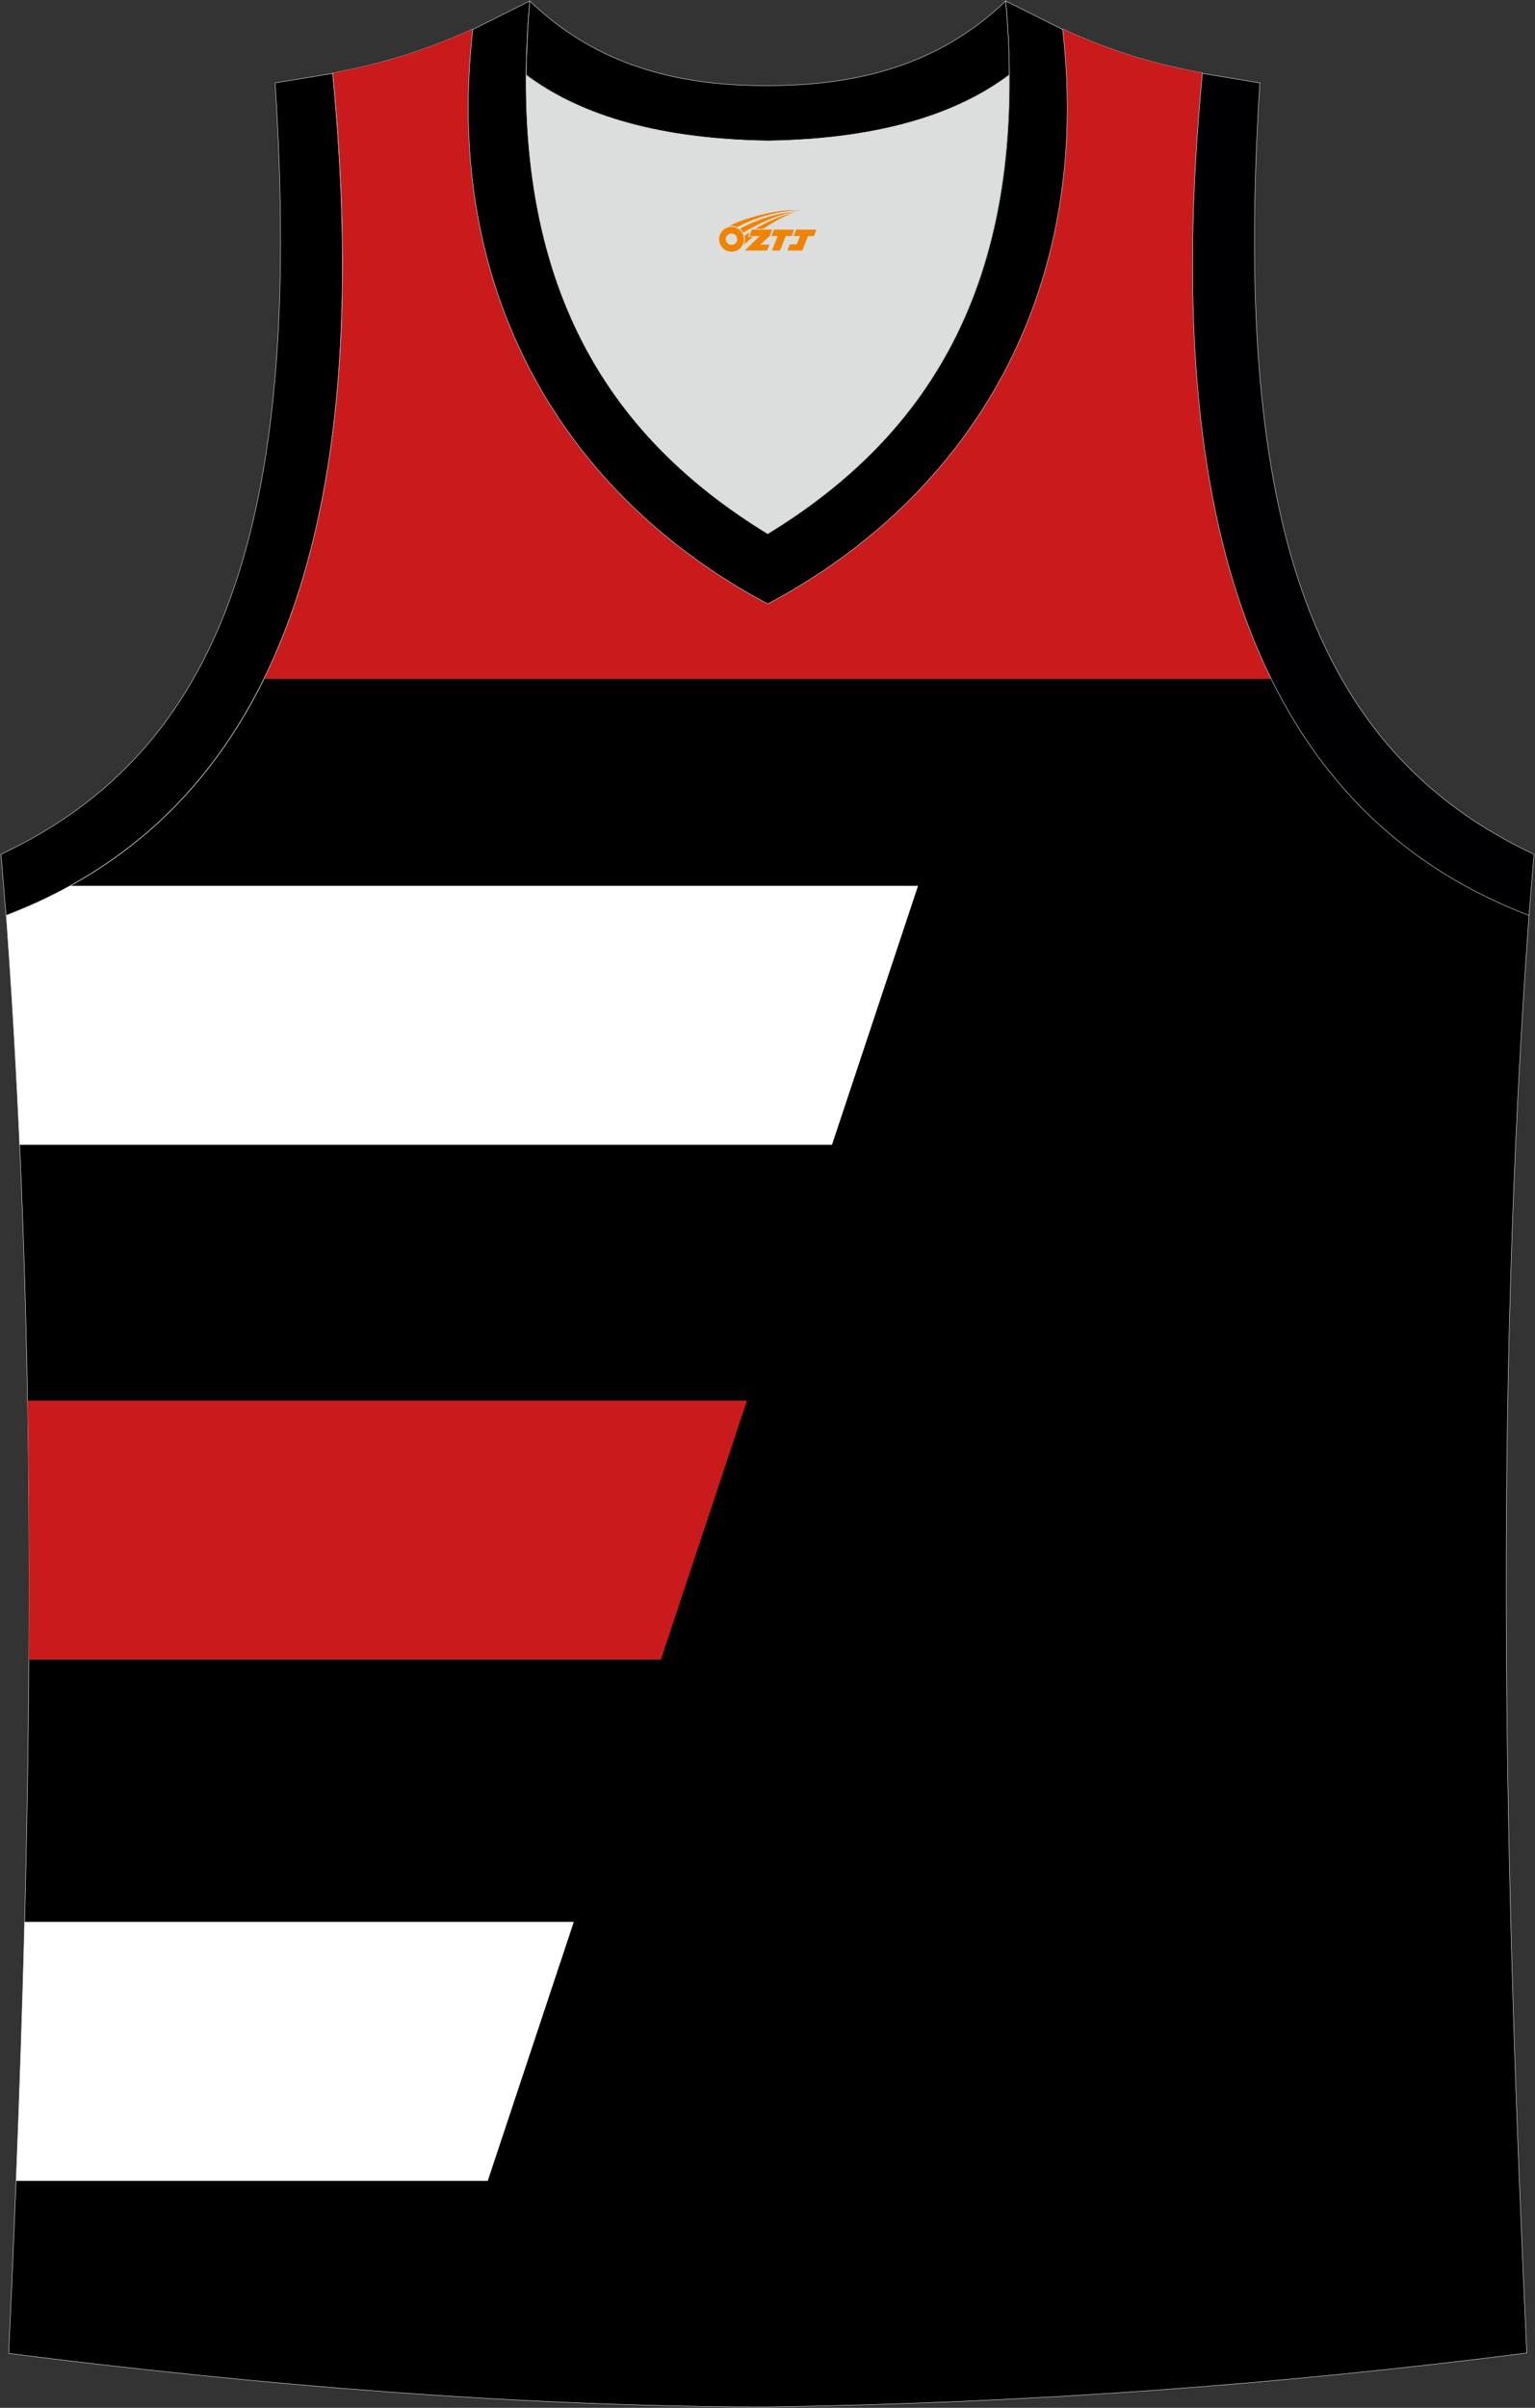 <?xml version="1.0" encoding="utf-8"?>
<!-- Generator: Adobe Illustrator 22.0.0, SVG Export Plug-In . SVG Version: 6.00 Build 0)  -->
<svg xmlns="http://www.w3.org/2000/svg" xmlns:xlink="http://www.w3.org/1999/xlink" version="1.1" id="图层_1" x="0px" y="0px" width="378.5px" height="593.3px" viewBox="0 0 378.5 593.3" enable-background="new 0 0 378.5 593.3" xml:space="preserve">
<rect x="0" y="0" width="378.5" height="593.3" fill="#333333" stroke="none"/>
<g>
	<path fill-rule="evenodd" clip-rule="evenodd" stroke="#DCDDDD" stroke-width="0.118" stroke-miterlimit="22.926" d="   M189.31,593.06L189.31,593.06L189.31,593.06L189.31,593.06L189.31,593.06z M189.31,593.06c64.02-0.89,126.03-5.47,187.16-13.27   c-5.35-116-8.25-233,0.56-354.35l0,0c-60.9-23.2-92.24-86.22-80.53-207.46l0,0c-11.93-2.23-21.97-5.13-34.46-10.82   c7.47,64.69-22.53,114.88-72.72,141.54c-50.19-26.66-80.19-76.85-72.72-141.54c-12.49,5.58-22.64,8.59-34.46,10.82l0,0   C93.83,139.33,62.38,202.35,1.59,225.55l-0.22-2.34C10.4,345.34,7.5,463.12,2.15,579.89C62.71,587.59,128.3,593.06,189.31,593.06z"/>
	<g>
		<path fill-rule="evenodd" clip-rule="evenodd" fill="#C91B1C" d="M313.52,167.29H65.1c16.98-34.47,23.4-83.25,17.02-149.31l0,0    c11.82-2.23,21.97-5.24,34.46-10.82c-7.47,64.69,22.53,114.88,72.72,141.54c50.19-26.66,80.19-76.85,72.72-141.54    c12.49,5.69,22.53,8.59,34.46,10.82l0,0C290.11,84.05,296.52,132.82,313.52,167.29z"/>
		<g>
			<path fill-rule="evenodd" clip-rule="evenodd" fill="#FFFFFF" d="M17.33,218.27h209.04l-21.22,63.82H4.85     c-0.88-19.52-2.02-39.15-3.48-58.89l0.22,2.34C7.08,223.45,12.33,221.03,17.33,218.27z"/>
			<path fill-rule="evenodd" clip-rule="evenodd" fill="#C91B1C" d="M6.79,345.11h177.4l-21.22,63.82H7.12     C7.26,387.75,7.16,366.48,6.79,345.11z"/>
			<path fill-rule="evenodd" clip-rule="evenodd" fill="#FFFFFF" d="M6.07,473.55h135.42l-21.22,63.82H3.97     C4.81,516.15,5.53,494.89,6.07,473.55z"/>
		</g>
	</g>
	
		<path fill-rule="evenodd" clip-rule="evenodd" fill="#DCDDDD" stroke="#DCDDDD" stroke-width="0.118" stroke-miterlimit="22.926" d="   M189.31,34.71c29.56-0.45,47.85-7.47,59.45-16.17c0-0.11,0-0.11,0-0.22c0.56,57.66-23.53,91.24-59.56,113.21   c-35.91-21.97-60.01-55.55-59.56-113.21c0,0.11,0,0.11,0,0.22C141.35,27.24,159.75,34.26,189.31,34.71z"/>
	
		<path fill-rule="evenodd" clip-rule="evenodd" fill="#000001" stroke="#DCDDDD" stroke-width="0.118" stroke-miterlimit="22.926" d="   M1.48,225.55c60.9-23.2,92.24-86.22,80.53-207.46l-14.17,2.34C74.87,129.4,54.46,185.06,0.25,210.49L1.48,225.55z"/>
	
		<path fill-rule="evenodd" clip-rule="evenodd" fill="#000001" stroke="#DCDDDD" stroke-width="0.118" stroke-miterlimit="22.926" d="   M130.64,0.24c-6.13,68.93,19.07,107.07,58.67,131.28c39.6-24.2,64.8-62.35,58.67-131.28l14.05,7.03   c7.47,64.69-22.53,114.88-72.72,141.54c-50.19-26.66-80.19-76.85-72.72-141.54L130.64,0.24z"/>
	
		<path fill-rule="evenodd" clip-rule="evenodd" fill="#000002" stroke="#DCDDDD" stroke-width="0.118" stroke-miterlimit="22.926" d="   M377.02,225.55c-60.9-23.2-92.24-86.22-80.53-207.46l14.17,2.34c-7.03,108.97,13.38,164.63,67.59,190.06L377.02,225.55   L377.02,225.55z"/>
	
		<path fill-rule="evenodd" clip-rule="evenodd" fill="#000001" stroke="#DCDDDD" stroke-width="0.118" stroke-miterlimit="22.926" d="   M130.64,0.24c16.51,15.95,36.7,20.97,58.67,20.86c21.86,0,42.05-4.91,58.67-20.86c0.56,6.25,0.89,12.27,0.89,18.07   c0,0.11,0,0.11-0.11,0.22c-11.6,8.7-30,15.73-59.45,16.17c-29.56-0.45-47.85-7.47-59.45-16.17c0-0.11,0-0.11-0.11-0.22   C129.86,12.62,130.08,6.6,130.64,0.24z"/>
	
		
</g>
<g id="图层_x0020_1">
	<path fill="#F08300" d="M177.49,59.98c0.416,1.136,1.472,1.984,2.752,2.032c0.144,0,0.304,0,0.448-0.016h0.016   c0.016,0,0.064,0,0.128-0.016c0.032,0,0.048-0.016,0.08-0.016c0.064-0.016,0.144-0.032,0.224-0.048c0.016,0,0.016,0,0.032,0   c0.192-0.048,0.4-0.112,0.576-0.208c0.192-0.096,0.4-0.224,0.608-0.384c0.672-0.56,1.104-1.408,1.104-2.352   c0-0.224-0.032-0.448-0.08-0.672l0,0C183.33,58.1,183.28,57.93,183.2,57.75C182.73,56.66,181.65,55.9,180.38,55.9C178.69,55.9,177.31,57.27,177.31,58.97C177.31,59.32,177.37,59.66,177.49,59.98L177.49,59.98L177.49,59.98z M181.79,59L181.79,59C181.76,59.78,181.1,60.38,180.32,60.34C179.53,60.31,178.94,59.66,178.97,58.87c0.032-0.784,0.688-1.376,1.472-1.344   C181.21,57.56,181.82,58.23,181.79,59L181.79,59z"/>
	<polygon fill="#F08300" points="195.82,56.58 ,195.18,58.17 ,193.74,58.17 ,192.32,61.72 ,190.37,61.72 ,191.77,58.17 ,190.19,58.17    ,190.83,56.58"/>
	<path fill="#F08300" d="M197.79,51.85c-1.008-0.096-3.024-0.144-5.056,0.112c-2.416,0.304-5.152,0.912-7.616,1.664   C183.07,54.23,181.2,54.95,179.85,55.72C180.05,55.69,180.24,55.67,180.43,55.67c0.48,0,0.944,0.112,1.36,0.288   C185.89,53.64,193.09,51.59,197.79,51.85L197.79,51.85L197.79,51.85z"/>
	<path fill="#F08300" d="M183.26,57.32c4-2.368,8.88-4.672,13.488-5.248c-4.608,0.288-10.224,2-14.288,4.304   C182.78,56.63,183.05,56.95,183.26,57.32C183.26,57.32,183.26,57.32,183.26,57.32z"/>
	<polygon fill="#F08300" points="201.31,56.58 ,200.69,58.17 ,199.23,58.17 ,197.82,61.72 ,197.36,61.72 ,195.85,61.72 ,194.16,61.72    ,194.75,60.22 ,196.46,60.22 ,197.28,58.17 ,195.69,58.17 ,196.33,56.58"/>
	<polygon fill="#F08300" points="190.4,56.58 ,189.76,58.17 ,187.47,60.28 ,189.73,60.28 ,189.15,61.72 ,183.66,61.72 ,187.33,58.17    ,184.75,58.17 ,185.39,56.58"/>
	<path fill="#F08300" d="M195.68,52.44c-3.376,0.752-6.464,2.192-9.424,3.952h1.888C190.57,54.82,192.91,53.39,195.68,52.44z    M184.88,57.26C184.25,57.64,184.19,57.69,183.58,58.1c0.064,0.256,0.112,0.544,0.112,0.816c0,0.496-0.112,0.976-0.32,1.392   c0.176-0.16,0.32-0.304,0.432-0.4c0.272-0.24,0.768-0.64,1.6-1.296l0.32-0.256H184.4l0,0L184.88,57.26L184.88,57.26L184.88,57.26z"/>
</g>
</svg>